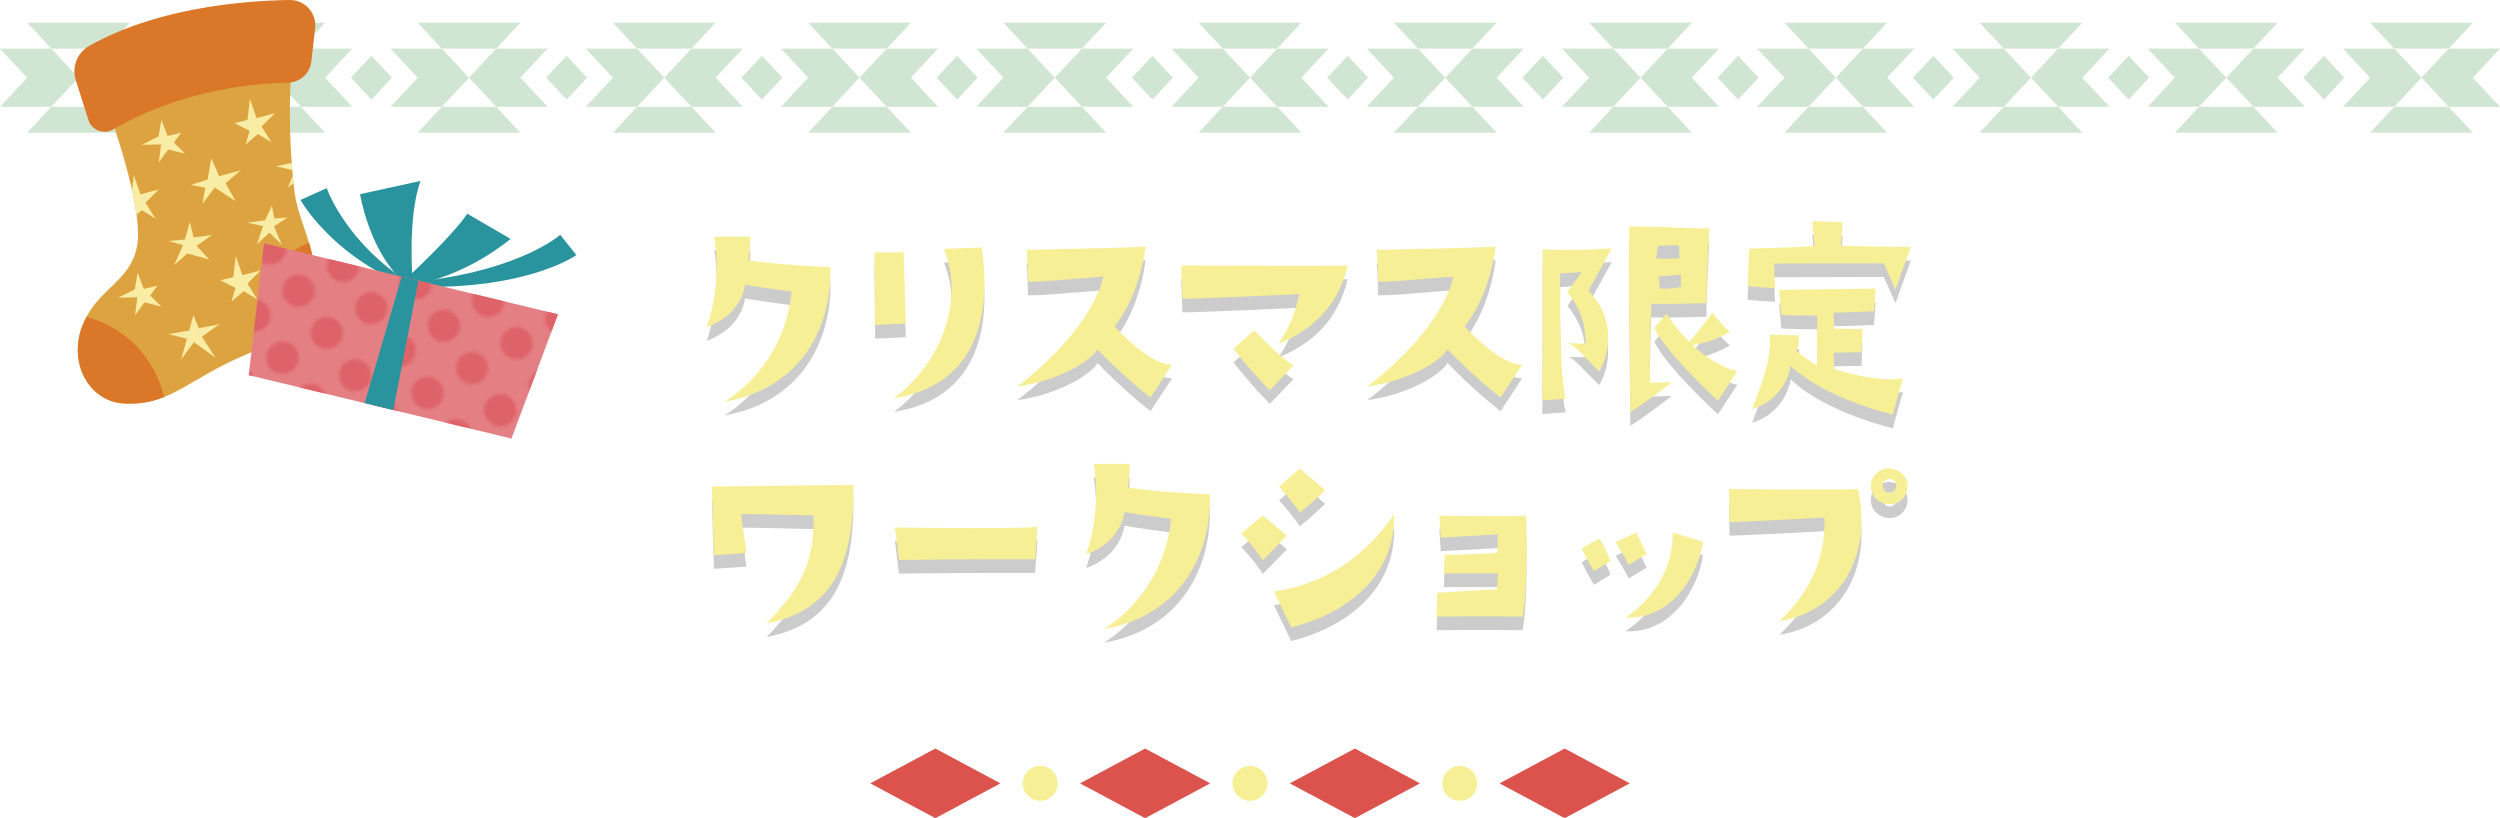 <svg xmlns="http://www.w3.org/2000/svg" xmlns:xlink="http://www.w3.org/1999/xlink" viewBox="0 0 550 180"><defs><style>.cls-1{fill:none;}.cls-2{fill:#de6369;}.cls-3{fill:#d1e5d3;}.cls-4{opacity:0.2;}.cls-5{fill:#040000;}.cls-6{fill:#f7ef95;}.cls-7{fill:#dc534e;}.cls-8{fill:#dea341;}.cls-9{fill:#da7728;}.cls-10{clip-path:url(#clip-path);}.cls-11{fill:#f9eca4;}.cls-12{fill:#29949d;}.cls-13{fill:#e47f84;}.cls-14{fill:url(#新規パターンスウォッチ_20);}.cls-15{fill:#fff;}</style><clipPath id="clip-path"><path class="cls-1" d="M64.318,12.027a150.822,150.822,0,0,0,.441,29.931c1.036,8.251,6.722,15.174,3.727,25.434C66.44,74.4,58,75.761,49.024,80.385S35.849,89.3,27.156,88.751c-7.639-.484-12.337-9.078-8.9-17.4,3.347-8.1,10.517-9.317,11.93-17.411s-5.86-28.721-7.018-31.424C23.171,22.511,46.017,9.314,64.318,12.027Z"/></clipPath><pattern id="新規パターンスウォッチ_20" data-name="新規パターンスウォッチ 20" width="26" height="24" patternTransform="translate(48.816 98.899) rotate(13.563) scale(0.632)" patternUnits="userSpaceOnUse" viewBox="0 0 26 24"><rect class="cls-1" width="26" height="24"/><path class="cls-2" d="M20.416,24A5.584,5.584,0,1,1,26,29.584,5.584,5.584,0,0,1,20.416,24Z"/><path class="cls-2" d="M-5.584,24A5.584,5.584,0,0,1,0,18.416,5.584,5.584,0,0,1,0,29.584,5.584,5.584,0,0,1-5.584,24Z"/><path class="cls-2" d="M20.416,0A5.584,5.584,0,0,1,26-5.584,5.584,5.584,0,0,1,31.584,0,5.584,5.584,0,0,1,20.416,0Z"/><path class="cls-2" d="M7.416,12A5.584,5.584,0,1,1,13,17.584,5.584,5.584,0,0,1,7.416,12Z"/><path class="cls-2" d="M-5.584,0A5.584,5.584,0,0,1,0-5.584,5.584,5.584,0,0,1,5.584,0,5.584,5.584,0,0,1,0,5.584,5.584,5.584,0,0,1-5.584,0Z"/></pattern></defs><g id="レイヤー_2" data-name="レイヤー 2"><rect class="cls-1" width="550" height="180"/></g><g id="_03" data-name="03"><polygon class="cls-3" points="11.299 23.489 5.977 29.185 17.275 29.185 28.574 29.185 23.252 23.489 11.299 23.489"/><polygon class="cls-3" points="23.252 10.696 28.574 5 5.977 5 11.299 10.696 23.252 10.696"/><polygon class="cls-3" points="28.574 17.093 34.551 10.696 23.252 10.696 17.275 17.092 23.252 23.489 34.551 23.489 28.574 17.093"/><polygon class="cls-3" points="17.275 17.092 11.299 10.696 0 10.696 5.977 17.093 0 23.489 11.299 23.489 17.275 17.092"/><polygon class="cls-3" points="54.253 23.489 48.931 29.185 60.23 29.185 71.528 29.185 66.206 23.489 54.253 23.489"/><polygon class="cls-3" points="66.206 10.696 71.528 5 48.931 5 54.253 10.696 66.206 10.696"/><polygon class="cls-3" points="71.528 17.093 77.505 10.696 66.206 10.696 60.23 17.092 66.206 23.489 77.505 23.489 71.528 17.093"/><polygon class="cls-3" points="60.23 17.092 54.253 10.696 42.954 10.696 48.931 17.093 42.954 23.489 54.253 23.489 60.23 17.092"/><polygon class="cls-3" points="38.752 21.915 34.247 17.093 38.752 12.271 43.258 17.093 38.752 21.915"/><polygon class="cls-3" points="97.207 23.489 91.885 29.185 103.184 29.185 114.482 29.185 109.16 23.489 97.207 23.489"/><polygon class="cls-3" points="109.16 10.696 114.482 5 91.885 5 97.207 10.696 109.16 10.696"/><polygon class="cls-3" points="114.482 17.093 120.459 10.696 109.16 10.696 103.184 17.092 109.16 23.489 120.459 23.489 114.482 17.093"/><polygon class="cls-3" points="103.184 17.092 97.207 10.696 85.908 10.696 91.885 17.093 85.908 23.489 97.207 23.489 103.184 17.092"/><polygon class="cls-3" points="81.707 21.915 77.201 17.093 81.707 12.271 86.212 17.093 81.707 21.915"/><polygon class="cls-3" points="140.161 23.489 134.839 29.185 146.138 29.185 157.437 29.185 152.114 23.489 140.161 23.489"/><polygon class="cls-3" points="152.114 10.696 157.437 5 134.839 5 140.161 10.696 152.114 10.696"/><polygon class="cls-3" points="157.437 17.093 163.413 10.696 152.114 10.696 146.138 17.092 152.114 23.489 163.413 23.489 157.437 17.093"/><polygon class="cls-3" points="146.138 17.092 140.161 10.696 128.862 10.696 134.839 17.093 128.862 23.489 140.161 23.489 146.138 17.092"/><polygon class="cls-3" points="124.661 21.915 120.155 17.093 124.661 12.271 129.166 17.093 124.661 21.915"/><polygon class="cls-3" points="183.115 23.489 177.793 29.185 189.092 29.185 200.391 29.185 195.068 23.489 183.115 23.489"/><polygon class="cls-3" points="195.068 10.696 200.391 5 177.793 5 183.115 10.696 195.068 10.696"/><polygon class="cls-3" points="200.391 17.093 206.367 10.696 195.068 10.696 189.092 17.092 195.068 23.489 206.367 23.489 200.391 17.093"/><polygon class="cls-3" points="189.092 17.092 183.115 10.696 171.816 10.696 177.793 17.093 171.816 23.489 183.115 23.489 189.092 17.092"/><polygon class="cls-3" points="167.615 21.915 163.109 17.093 167.615 12.271 172.12 17.093 167.615 21.915"/><polygon class="cls-3" points="226.069 23.489 220.747 29.185 232.046 29.185 243.345 29.185 238.023 23.489 226.069 23.489"/><polygon class="cls-3" points="238.022 10.696 243.345 5 220.747 5 226.069 10.696 238.022 10.696"/><polygon class="cls-3" points="243.345 17.093 249.321 10.696 238.022 10.696 232.046 17.092 238.023 23.489 249.321 23.489 243.345 17.093"/><polygon class="cls-3" points="232.046 17.092 226.069 10.696 214.77 10.696 220.747 17.093 214.77 23.489 226.069 23.489 232.046 17.092"/><polygon class="cls-3" points="210.569 21.915 206.063 17.093 210.569 12.271 215.074 17.093 210.569 21.915"/><polygon class="cls-3" points="269.024 23.489 263.701 29.185 275 29.185 286.299 29.185 280.977 23.489 269.024 23.489"/><polygon class="cls-3" points="280.977 10.696 286.299 5 263.701 5 269.024 10.696 280.977 10.696"/><polygon class="cls-3" points="286.299 17.093 292.275 10.696 280.977 10.696 275 17.092 280.977 23.489 292.275 23.489 286.299 17.093"/><polygon class="cls-3" points="275 17.092 269.024 10.696 257.725 10.696 263.701 17.093 257.725 23.489 269.024 23.489 275 17.092"/><polygon class="cls-3" points="253.523 21.915 249.017 17.093 253.523 12.271 258.029 17.093 253.523 21.915"/><polygon class="cls-3" points="311.978 23.489 306.655 29.185 317.954 29.185 329.253 29.185 323.931 23.489 311.978 23.489"/><polygon class="cls-3" points="323.931 10.696 329.253 5 306.655 5 311.978 10.696 323.931 10.696"/><polygon class="cls-3" points="329.253 17.093 335.23 10.696 323.931 10.696 317.954 17.092 323.931 23.489 335.23 23.489 329.253 17.093"/><polygon class="cls-3" points="317.954 17.092 311.978 10.696 300.679 10.696 306.655 17.093 300.679 23.489 311.978 23.489 317.954 17.092"/><polygon class="cls-3" points="296.477 21.915 291.972 17.093 296.477 12.271 300.983 17.093 296.477 21.915"/><polygon class="cls-3" points="354.932 23.489 349.609 29.185 360.908 29.185 372.207 29.185 366.885 23.489 354.932 23.489"/><polygon class="cls-3" points="366.885 10.696 372.207 5 349.609 5 354.932 10.696 366.885 10.696"/><polygon class="cls-3" points="372.207 17.093 378.184 10.696 366.885 10.696 360.908 17.092 366.885 23.489 378.184 23.489 372.207 17.093"/><polygon class="cls-3" points="360.908 17.092 354.932 10.696 343.633 10.696 349.609 17.093 343.633 23.489 354.932 23.489 360.908 17.092"/><polygon class="cls-3" points="339.431 21.915 334.926 17.093 339.431 12.271 343.937 17.093 339.431 21.915"/><polygon class="cls-3" points="397.886 23.489 392.564 29.185 403.862 29.185 415.161 29.185 409.839 23.489 397.886 23.489"/><polygon class="cls-3" points="409.839 10.696 415.161 5 392.564 5 397.886 10.696 409.839 10.696"/><polygon class="cls-3" points="415.161 17.093 421.138 10.696 409.839 10.696 403.862 17.092 409.839 23.489 421.138 23.489 415.161 17.093"/><polygon class="cls-3" points="403.862 17.092 397.886 10.696 386.587 10.696 392.564 17.093 386.587 23.489 397.886 23.489 403.862 17.092"/><polygon class="cls-3" points="382.385 21.915 377.88 17.093 382.385 12.271 386.891 17.093 382.385 21.915"/><polygon class="cls-3" points="440.84 23.489 435.518 29.185 446.817 29.185 458.115 29.185 452.793 23.489 440.84 23.489"/><polygon class="cls-3" points="452.793 10.696 458.115 5 435.518 5 440.84 10.696 452.793 10.696"/><polygon class="cls-3" points="458.115 17.093 464.092 10.696 452.793 10.696 446.817 17.092 452.793 23.489 464.092 23.489 458.115 17.093"/><polygon class="cls-3" points="446.817 17.092 440.84 10.696 429.541 10.696 435.518 17.093 429.541 23.489 440.84 23.489 446.817 17.092"/><polygon class="cls-3" points="425.339 21.915 420.834 17.093 425.339 12.271 429.845 17.093 425.339 21.915"/><polygon class="cls-3" points="483.794 23.489 478.472 29.185 489.771 29.185 501.069 29.185 495.747 23.489 483.794 23.489"/><polygon class="cls-3" points="495.747 10.696 501.069 5 478.472 5 483.794 10.696 495.747 10.696"/><polygon class="cls-3" points="501.069 17.093 507.046 10.696 495.747 10.696 489.771 17.092 495.747 23.489 507.046 23.489 501.069 17.093"/><polygon class="cls-3" points="489.771 17.092 483.794 10.696 472.495 10.696 478.472 17.093 472.495 23.489 483.794 23.489 489.771 17.092"/><polygon class="cls-3" points="468.294 21.915 463.788 17.093 468.294 12.271 472.799 17.093 468.294 21.915"/><polygon class="cls-3" points="526.748 23.489 521.426 29.185 532.725 29.185 544.023 29.185 538.701 23.489 526.748 23.489"/><polygon class="cls-3" points="538.701 10.696 544.023 5 521.426 5 526.748 10.696 538.701 10.696"/><polygon class="cls-3" points="544.024 17.093 550 10.696 538.701 10.696 532.725 17.092 538.701 23.489 550 23.489 544.024 17.093"/><polygon class="cls-3" points="532.725 17.092 526.748 10.696 515.449 10.696 521.426 17.093 515.449 23.489 526.748 23.489 532.725 17.092"/><polygon class="cls-3" points="511.248 21.915 506.742 17.093 511.248 12.271 515.753 17.093 511.248 21.915"/><g class="cls-4"><path class="cls-5" d="M155.488,74.979a41.43,41.43,0,0,0,1.644-19.926h7.948a41.45,41.45,0,0,1-.424,5.247c7,.9,13.143,1.272,18.019,1.431.424,12.029-5.512,26.5-23.318,29.676a32.123,32.123,0,0,0,14.786-24.271s-7-.9-10.228-1.483C163.278,69.362,160.788,73.018,155.488,74.979Z"/><path class="cls-5" d="M198.789,58.5l.477,15.686-6.731.318-.159-15.951Zm-2.12,32.115c11.976-9.01,15.05-23.372,10.97-32.857l8.32-.318C218.608,75.244,212.885,88.069,196.669,90.613Z"/><path class="cls-5" d="M242.72,63.851c-13.831,1.112-13.831,1.112-16.587,1.112,0,0,0-4.822-.319-6.995,0,0,24.748-.477,26.18-.742,0,0-.849,9.963-6.783,17.594,0,0,7.79,8.638,12.665,8.373l-4.77,7.26a114.487,114.487,0,0,1-11.658-10.6c-1.749,2.914-9.327,7.1-17.647,8.161C234.877,79.589,241.342,70.263,242.72,63.851Z"/><path class="cls-5" d="M296.476,61.412c-2.173,9.168-8,14.309-15.209,17.224a29.2,29.2,0,0,0,4.557-10.917s-21.992,1.007-25.7,1.007l-.265-7.314S292.448,61.519,296.476,61.412ZM284.552,83.406l-5.194,5.458a117.448,117.448,0,0,1-8-9.116l4.611-4.08S281.319,81.445,284.552,83.406Z"/><path class="cls-5" d="M319.739,63.851c-13.831,1.112-13.831,1.112-16.587,1.112,0,0,0-4.822-.318-6.995,0,0,24.748-.477,26.18-.742,0,0-.849,9.963-6.784,17.594,0,0,7.79,8.638,12.665,8.373l-4.769,7.26a114.487,114.487,0,0,1-11.658-10.6c-1.749,2.914-9.327,7.1-17.648,8.161C311.9,79.589,318.361,70.263,319.739,63.851Z"/><path class="cls-5" d="M354.588,57.65,349.5,66.871c1.484,2.119,4.134,4.4,4.293,10.228a15.172,15.172,0,0,1-1.961,7.631c-4.5-4.4-4.5-4.875-6.677-6.253,0,0,2.226.159,3.763.1-.266-3.815-.637-6.941-4.081-11.287l3.127-4.452s-3.18.266-4.717.318c0,0-.318,22.311,1.219,27.557l-5.141.371.054-33.227A140.938,140.938,0,0,0,354.588,57.65Zm8.478,29.571,4.717-.107s-5.564,4.346-9.115,6.572C358.4,62.9,358.4,62.9,358.456,52.881c4.4-.213,16.587.582,17.595.317,0,0-.8,15.633-.583,16.482,0,0-10.281.317-12.19.1C363.278,69.785,362.749,83.406,363.066,87.221Zm9.275-8.32c3.232,3.02,7.048,5.193,9.856,5.723l-4.239,6.518s-11.553-10.546-13.99-16l2.7-3.127a35.946,35.946,0,0,0,4.981,6.2,73.115,73.115,0,0,0,5.088-6.465,27.071,27.071,0,0,0,3.816,4.24A21.725,21.725,0,0,1,372.341,78.9Zm-8-19.078a39.682,39.682,0,0,0,5.14,0c0-.424-.106-2.862-.106-2.862l-4.61.107Zm5.458,3.6-4.822.425.106,2.6a15.631,15.631,0,0,0,4.716-.319Z"/><path class="cls-5" d="M390.506,66.394s-3.55-.159-6.041-.477l.371-8.214s13.248-.371,14.361-.583l-.477-5.459,6.677.212-.423,5.2s13.195.317,15.421.212L417,66.712s-2.066-4.769-2.6-5.776c0,0-23.476.053-24.112.053Zm3.445,17.064A12.052,12.052,0,0,1,385.472,93c2.013-5.3,4.61-11.976,3.815-16.375l6.519.159a14.7,14.7,0,0,1-.531,3.445,43.588,43.588,0,0,0,4.453,3.232l.052-11.022s-6.73,0-7.9-.213l-.477-5.458s20.509-.265,21.25-.265l-.371,4.982s-8.16.371-8.9.264l.159,3.551,6.2.106-.212,5.087-6.094.106.106,3.6c8.638,2.543,12.506,2.491,15.1,2.014l-2.225,8S401.687,90.824,393.951,83.458Z"/><path class="cls-5" d="M187.757,109.718c.159,16.534-4.187,27.609-19.077,30.417,7.79-8.161,10.439-13.407,10.333-23.741,0,0-13.408-.317-16-.317l1.219,8.585-7.155.476s-.37-11.552-.476-15.1C156.6,110.035,182.882,109.718,187.757,109.718Z"/><path class="cls-5" d="M196.882,119.045c7.26.105,27.4.317,31.372-.16l-.529,7.155s-16.27-.054-29.942.158Z"/><path class="cls-5" d="M238.964,124.979a41.414,41.414,0,0,0,1.642-19.926h7.95a41.473,41.473,0,0,1-.424,5.248c7,.9,13.142,1.271,18.017,1.43.424,12.029-5.51,26.5-23.317,29.677a32.125,32.125,0,0,0,14.785-24.272s-7-.9-10.227-1.483C246.754,119.362,244.263,123.018,238.964,124.979Z"/><path class="cls-5" d="M273.1,120.369l4.715-3.975,5.3,4.452s-3.02,3.179-5.3,5.406A44.189,44.189,0,0,0,273.1,120.369Zm33.6-4.187c.319,10.917-7.1,20.828-22.628,24.855l-3.816-7.9C292.651,131.233,300.653,124.767,306.694,116.182ZM285.921,106.06l5.617,4.77a72.269,72.269,0,0,1-5.564,4.929,63.885,63.885,0,0,0-4.558-5.67Z"/><path class="cls-5" d="M335.734,116.448s.53,14.943-.742,22.2c0,0-8.585-.106-18.919,0l.107-5.246s7.79-.478,13.141-.742l.212-3.5h-11.87l.159-4.08c5.565-.107,7.155-.212,11.606-.424l.105-4.081s-7.524.424-12.559.689l-.318-4.822S332.607,116.66,335.734,116.448Z"/><path class="cls-5" d="M354.322,126.41s-2.278,1.432-3.656,2.226c0,0-2.014-3.391-2.7-4.981l3.921-2.173A38.454,38.454,0,0,1,354.322,126.41Zm5.724-6.253s1.642,3.656,2.225,4.717l-3.974,2.385c-1.219-2.544-1.907-3.234-2.809-5.036ZM357.5,138.969v-.052C357.556,138.969,357.556,138.969,357.5,138.969Zm.106-.1c7.843-5.353,10.546-12.771,10.387-18.707l6.677,2.014C373.507,129.643,367.73,139.394,357.608,138.864Z"/><path class="cls-5" d="M380.5,117.825l-.105-7.26s21.78.319,28.351,0c3.285,15.05-4.186,26.974-17.276,29.094,7.472-7.048,10.175-14.839,9.91-22.787C401.375,116.872,383.728,117.825,380.5,117.825Zm39.057-6.941a3.964,3.964,0,0,1-5.777,2.6,3.889,3.889,0,0,1-1.7-5.405,3.991,3.991,0,0,1,5.3-1.59A3.773,3.773,0,0,1,419.552,110.884Zm-3.18-2.385a1.55,1.55,0,0,0-1.961.583,1.657,1.657,0,0,0,.8,2.278c.954.265,1.8-.212,1.961-1.483A1.6,1.6,0,0,0,416.372,108.5Z"/></g><path class="cls-6" d="M155.488,71.979a41.43,41.43,0,0,0,1.644-19.926h7.948a41.45,41.45,0,0,1-.424,5.247c7,.9,13.143,1.272,18.019,1.431.424,12.029-5.512,26.5-23.318,29.676a32.123,32.123,0,0,0,14.786-24.271s-7-.9-10.228-1.483C163.278,66.362,160.788,70.018,155.488,71.979Z"/><path class="cls-6" d="M198.789,55.5l.477,15.686-6.731.318-.159-15.951Zm-2.12,32.115c11.976-9.01,15.05-23.372,10.97-32.857l8.32-.318C218.608,72.244,212.885,85.069,196.669,87.613Z"/><path class="cls-6" d="M242.72,60.851c-13.831,1.112-13.831,1.112-16.587,1.112,0,0,0-4.822-.319-6.995,0,0,24.748-.477,26.18-.742,0,0-.849,9.963-6.783,17.594,0,0,7.79,8.638,12.665,8.373l-4.77,7.26a114.487,114.487,0,0,1-11.658-10.6c-1.749,2.914-9.327,7.1-17.647,8.161C234.877,76.589,241.342,67.263,242.72,60.851Z"/><path class="cls-6" d="M296.476,58.412c-2.173,9.168-8,14.309-15.209,17.224a29.2,29.2,0,0,0,4.557-10.917s-21.992,1.007-25.7,1.007l-.265-7.314S292.448,58.519,296.476,58.412ZM284.552,80.406l-5.194,5.458a117.448,117.448,0,0,1-8-9.116l4.611-4.08S281.319,78.445,284.552,80.406Z"/><path class="cls-6" d="M319.739,60.851c-13.831,1.112-13.831,1.112-16.587,1.112,0,0,0-4.822-.318-6.995,0,0,24.748-.477,26.18-.742,0,0-.849,9.963-6.784,17.594,0,0,7.79,8.638,12.665,8.373l-4.769,7.26a114.487,114.487,0,0,1-11.658-10.6c-1.749,2.914-9.327,7.1-17.648,8.161C311.9,76.589,318.361,67.263,319.739,60.851Z"/><path class="cls-6" d="M354.588,54.65,349.5,63.871c1.484,2.119,4.134,4.4,4.293,10.228a15.172,15.172,0,0,1-1.961,7.631c-4.5-4.4-4.5-4.875-6.677-6.253,0,0,2.226.159,3.763.1-.266-3.815-.637-6.941-4.081-11.287l3.127-4.452s-3.18.266-4.717.318c0,0-.318,22.311,1.219,27.557l-5.141.371.054-33.227A140.938,140.938,0,0,0,354.588,54.65Zm8.478,29.571,4.717-.107s-5.564,4.346-9.115,6.572C358.4,59.9,358.4,59.9,358.456,49.881c4.4-.213,16.587.582,17.595.317,0,0-.8,15.633-.583,16.482,0,0-10.281.317-12.19.1C363.278,66.785,362.749,80.406,363.066,84.221Zm9.275-8.32c3.232,3.02,7.048,5.193,9.856,5.723l-4.239,6.518s-11.553-10.546-13.99-16l2.7-3.127a35.946,35.946,0,0,0,4.981,6.2,73.115,73.115,0,0,0,5.088-6.465,27.071,27.071,0,0,0,3.816,4.24A21.725,21.725,0,0,1,372.341,75.9Zm-8-19.078a39.682,39.682,0,0,0,5.14,0c0-.424-.106-2.862-.106-2.862l-4.61.107Zm5.458,3.6-4.822.425.106,2.6a15.631,15.631,0,0,0,4.716-.319Z"/><path class="cls-6" d="M390.506,63.394s-3.55-.159-6.041-.477l.371-8.214s13.248-.371,14.361-.583l-.477-5.459,6.677.212-.423,5.2s13.195.317,15.421.212L417,63.712s-2.066-4.769-2.6-5.776c0,0-23.476.053-24.112.053Zm3.445,17.064A12.052,12.052,0,0,1,385.472,90c2.013-5.3,4.61-11.976,3.815-16.375l6.519.159a14.7,14.7,0,0,1-.531,3.445,43.588,43.588,0,0,0,4.453,3.232l.052-11.022s-6.73,0-7.9-.213l-.477-5.458s20.509-.265,21.25-.265l-.371,4.982s-8.16.371-8.9.264l.159,3.551,6.2.106-.212,5.087-6.094.106.106,3.6c8.638,2.543,12.506,2.491,15.1,2.014l-2.225,8S401.687,87.824,393.951,80.458Z"/><path class="cls-6" d="M187.757,106.718c.159,16.534-4.187,27.609-19.077,30.417,7.79-8.161,10.439-13.407,10.333-23.741,0,0-13.408-.317-16-.317l1.219,8.585-7.155.476s-.37-11.552-.476-15.1C156.6,107.035,182.882,106.718,187.757,106.718Z"/><path class="cls-6" d="M196.882,116.045c7.26.105,27.4.317,31.372-.16l-.529,7.155s-16.27-.054-29.942.158Z"/><path class="cls-6" d="M238.964,121.979a41.414,41.414,0,0,0,1.642-19.926h7.95a41.473,41.473,0,0,1-.424,5.248c7,.9,13.142,1.271,18.017,1.43.424,12.029-5.51,26.5-23.317,29.677a32.125,32.125,0,0,0,14.785-24.272s-7-.9-10.227-1.483C246.754,116.362,244.263,120.018,238.964,121.979Z"/><path class="cls-6" d="M273.1,117.369l4.715-3.975,5.3,4.452s-3.02,3.179-5.3,5.406A44.189,44.189,0,0,0,273.1,117.369Zm33.6-4.187c.319,10.917-7.1,20.828-22.628,24.855l-3.816-7.9C292.651,128.233,300.653,121.767,306.694,113.182ZM285.921,103.06l5.617,4.77a72.269,72.269,0,0,1-5.564,4.929,63.885,63.885,0,0,0-4.558-5.67Z"/><path class="cls-6" d="M335.734,113.448s.53,14.943-.742,22.2c0,0-8.585-.106-18.919,0l.107-5.246s7.79-.478,13.141-.742l.212-3.5h-11.87l.159-4.08c5.565-.107,7.155-.212,11.606-.424l.105-4.081s-7.524.424-12.559.689l-.318-4.822S332.607,113.66,335.734,113.448Z"/><path class="cls-6" d="M354.322,123.41s-2.278,1.432-3.656,2.226c0,0-2.014-3.391-2.7-4.981l3.921-2.173A38.454,38.454,0,0,1,354.322,123.41Zm5.724-6.253s1.642,3.656,2.225,4.717l-3.974,2.385c-1.219-2.544-1.907-3.234-2.809-5.036ZM357.5,135.969v-.052C357.556,135.969,357.556,135.969,357.5,135.969Zm.106-.1c7.843-5.353,10.546-12.771,10.387-18.707l6.677,2.014C373.507,126.643,367.73,136.394,357.608,135.864Z"/><path class="cls-6" d="M380.5,114.825l-.105-7.26s21.78.319,28.351,0c3.285,15.05-4.186,26.974-17.276,29.094,7.472-7.048,10.175-14.839,9.91-22.787C401.375,113.872,383.728,114.825,380.5,114.825Zm39.057-6.941a3.964,3.964,0,0,1-5.777,2.6,3.889,3.889,0,0,1-1.7-5.405,3.991,3.991,0,0,1,5.3-1.59A3.773,3.773,0,0,1,419.552,107.884Zm-3.18-2.385a1.55,1.55,0,0,0-1.961.583,1.657,1.657,0,0,0,.8,2.278c.954.265,1.8-.212,1.961-1.483A1.6,1.6,0,0,0,416.372,105.5Z"/><polygon class="cls-7" points="205.776 164.678 191.446 172.339 205.776 180 220.106 172.339 205.776 164.678"/><path class="cls-6" d="M225.012,172.339a3.839,3.839,0,1,1,3.839,3.838A3.838,3.838,0,0,1,225.012,172.339Z"/><polygon class="cls-7" points="251.925 164.678 237.596 172.339 251.925 180 266.255 172.339 251.925 164.678"/><path class="cls-6" d="M271.162,172.339A3.838,3.838,0,1,1,275,176.177,3.838,3.838,0,0,1,271.162,172.339Z"/><polygon class="cls-7" points="298.075 164.678 283.745 172.339 298.075 180 312.404 172.339 298.075 164.678"/><path class="cls-6" d="M317.311,172.339a3.839,3.839,0,1,1,3.838,3.838A3.838,3.838,0,0,1,317.311,172.339Z"/><polygon class="cls-7" points="344.224 164.678 329.894 172.339 344.224 180 358.554 172.339 344.224 164.678"/><path class="cls-8" d="M64.318,12.027a150.822,150.822,0,0,0,.441,29.931c1.036,8.251,6.722,15.174,3.727,25.434C66.44,74.4,58,75.761,49.024,80.385S35.849,89.3,27.156,88.751c-7.639-.484-12.337-9.078-8.9-17.4,3.347-8.1,10.517-9.317,11.93-17.411s-5.86-28.721-7.018-31.424C23.171,22.511,46.017,9.314,64.318,12.027Z"/><path class="cls-9" d="M63.7,0C53.941.146,34.737,1.612,19.669,10.077a6.43,6.43,0,0,0-3,7.55l2.779,8.749a3.737,3.737,0,0,0,5.45,2.1c6.174-3.63,19.41-9.815,38.523-10.3a5.236,5.236,0,0,0,5.073-4.64l.831-7.315A5.582,5.582,0,0,0,63.7,0Z"/><g class="cls-10"><polygon class="cls-11" points="66.316 32.337 64.766 35.737 60.734 36.576 64.839 37.569 63.35 41.264 66.071 39.057 69.434 40.922 67.678 37.902 69.793 36.231 66.699 36.156 66.316 32.337"/><polygon class="cls-11" points="30.284 59.971 29.664 63.655 25.985 65.506 30.207 65.406 29.723 69.36 31.783 66.525 35.513 67.459 33.036 64.994 34.648 62.834 31.64 63.561 30.284 59.971"/><polygon class="cls-11" points="35.504 26.332 34.885 30.017 31.206 31.868 35.428 31.767 34.944 35.721 37.003 32.886 40.734 33.82 38.257 31.356 39.869 29.195 36.861 29.922 35.504 26.332"/><polygon class="cls-11" points="51.855 56.328 51.343 60.93 48.487 61.673 51.818 63.37 50.9 66.363 53.638 64.048 56.626 65.905 54.442 62.391 57.346 59.481 53.332 60.543 51.855 56.328"/><polygon class="cls-11" points="29.431 38.532 28.919 43.134 26.063 43.878 29.394 45.574 28.476 48.567 31.214 46.252 34.202 48.11 32.018 44.595 34.922 41.685 30.908 42.747 29.431 38.532"/><polygon class="cls-11" points="54.972 21.763 54.46 26.365 51.603 27.108 54.935 28.805 54.016 31.797 56.755 29.482 59.743 31.34 57.558 27.825 60.463 24.915 56.448 25.978 54.972 21.763"/><polygon class="cls-11" points="59.819 45.282 58.311 48.47 54.408 48.974 57.878 49.746 56.53 53.754 59.264 51.179 61.987 53.799 60.271 49.791 63.297 47.841 60.362 48.071 59.819 45.282"/><polygon class="cls-11" points="46.474 34.816 45.674 39.491 41.999 40.695 45.17 41.299 44.516 44.847 47.24 41.263 51.856 44.274 49.62 40.311 52.974 37.46 48.217 38.752 46.474 34.816"/><polygon class="cls-11" points="42.55 69.314 41.645 72.708 37.102 73.505 41.133 74.547 39.836 79.062 42.669 75.292 47.424 78.717 44.434 74.079 48.25 71.337 43.724 72.217 42.55 69.314"/><polygon class="cls-11" points="41.759 48.848 40.689 52.693 37.02 53.024 40.258 53.925 38.338 58.319 41.189 55.754 46.046 57.106 43.261 54.107 46.627 51.729 42.607 52.224 41.759 48.848"/><path class="cls-9" d="M16.067,69.156s16.661,1.326,20.512,20.015c0,0-11.519,5.222-18.769-1.121S16.067,69.156,16.067,69.156Z"/><path class="cls-9" d="M69.772,53.027c-6.583,1-15.368,9.113-10.739,25.088,0,0,10.234-3.4,11.551-9.831S69.772,53.027,69.772,53.027Z"/></g><path class="cls-12" d="M126.8,56.1a12.64,12.64,0,0,1-1.146.713c-.356.2-.7.375-1.053.563-.7.343-1.4.673-2.1.963-1.4.6-2.815,1.091-4.231,1.554a65.112,65.112,0,0,1-8.586,2.023l-2.157.347-2.162.261c-1.436.2-2.886.26-4.321.392-1.44.094-2.882.126-4.317.192l-4.306.007-.057-1.2,4.21-.565c1.393-.25,2.787-.466,4.167-.741,1.374-.313,2.759-.552,4.11-.928l2.033-.523,2-.6a61.12,61.12,0,0,0,7.734-2.934c1.227-.591,2.44-1.2,3.58-1.881.578-.333,1.126-.691,1.665-1.049.255-.185.527-.366.767-.552a6.961,6.961,0,0,0,.609-.5Z"/><path class="cls-12" d="M71.9,41.384a2.273,2.273,0,0,0,.086.263c.033.1.085.218.127.327.085.221.186.449.287.678.2.456.425.916.652,1.374.471.913.97,1.829,1.529,2.715a45.707,45.707,0,0,0,3.71,5.16c.336.417.7.807,1.052,1.214s.71.808,1.091,1.189l1.126,1.165,1.183,1.112c.776.764,1.631,1.432,2.459,2.148.843.7,1.732,1.332,2.6,2.007l-.644,1.105c-1-.506-2.028-.98-3.02-1.522-.978-.562-1.993-1.085-2.939-1.713l-1.445-.917-1.4-.985c-.475-.323-.931-.67-1.382-1.026s-.917-.7-1.357-1.068a50.03,50.03,0,0,1-5.066-4.792c-.8-.859-1.558-1.769-2.3-2.71-.365-.476-.727-.953-1.075-1.46-.175-.252-.35-.5-.52-.773-.086-.136-.17-.258-.258-.408s-.165-.265-.279-.482Z"/><path class="cls-12" d="M102.8,47.012l9.533,5.546A51.731,51.731,0,0,1,91.9,62.587l-2.966-.872S99.506,51.973,102.8,47.012Z"/><path class="cls-12" d="M92.492,39.81,79.21,42.717s2.014,12.341,9.271,18.975l2.3.016S89.6,48.076,92.492,39.81Z"/><polygon class="cls-13" points="122.746 69.149 58.087 53.552 54.727 82.534 112.522 96.477 122.746 69.149"/><polygon class="cls-14" points="122.746 69.149 58.087 53.552 54.727 82.534 112.522 96.477 122.746 69.149"/><polygon class="cls-12" points="88.374 60.858 92.05 61.745 86.522 90.205 80.221 88.684 88.374 60.858"/><path class="cls-15" d="M142.81,162a1.51,1.51,0,0,0-1.431,1.042l-10.594-.648,6.528-6.528a1.511,1.511,0,1,0-.309-2.373h0a1.5,1.5,0,0,0-.232,1.832l-6.533,6.535-.866-13.714a1.5,1.5,0,1,0-.764.054l.864,13.672-7.144-5.877a1.512,1.512,0,0,0-.3-1.7,1.548,1.548,0,0,0-2.14,0,1.515,1.515,0,0,0,0,2.14h0a1.5,1.5,0,0,0,1.955.152l7.05,5.8-10.151.456a1.5,1.5,0,1,0,.04.763l10.26-.461-6.836,7.952a1.508,1.508,0,1,0,.582.5l6.745-7.847V175.86a1.514,1.514,0,1,0,.765,0V163.644l6.473,6.474a1.5,1.5,0,0,0,.232,1.831h0a1.514,1.514,0,1,0,.308-2.373l-6.414-6.412,10.428.641A1.513,1.513,0,1,0,142.81,162Z"/><path class="cls-15" d="M442.915,160.428a1.177,1.177,0,0,0-1.115.812l-8.251-.506,5.084-5.084a1.177,1.177,0,1,0-.241-1.848h0a1.166,1.166,0,0,0-.181,1.427l-5.088,5.089-.675-10.68a1.171,1.171,0,1,0-.595.042l.674,10.648-5.565-4.577a1.178,1.178,0,0,0-.233-1.326,1.207,1.207,0,0,0-1.667,0,1.179,1.179,0,0,0,0,1.667h0a1.17,1.17,0,0,0,1.522.118l5.492,4.516-7.907.355a1.169,1.169,0,1,0,.032.595l7.99-.36-5.324,6.194a1.173,1.173,0,1,0,.454.386l5.253-6.112v9.439a1.179,1.179,0,1,0,.6,0v-9.515l5.041,5.042a1.165,1.165,0,0,0,.181,1.426h0a1.179,1.179,0,1,0,.241-1.847l-5-5,8.122.5a1.179,1.179,0,1,0,1.156-1.406Z"/><path class="cls-15" d="M50.166,132.386a1.51,1.51,0,0,0-1.431,1.042l-10.594-.648,6.528-6.528a1.511,1.511,0,1,0-.31-2.373h0a1.5,1.5,0,0,0-.232,1.832l-6.533,6.535-.867-13.714a1.5,1.5,0,1,0-.763.054l.864,13.672-7.144-5.877a1.514,1.514,0,0,0-.3-1.7,1.548,1.548,0,0,0-2.14,0,1.515,1.515,0,0,0,0,2.14h0a1.5,1.5,0,0,0,1.955.152l7.05,5.8-10.152.456a1.5,1.5,0,1,0,.041.763l10.26-.461-6.836,7.952a1.508,1.508,0,1,0,.582.5l6.745-7.847v12.118a1.514,1.514,0,1,0,.765,0V134.031l6.473,6.474a1.5,1.5,0,0,0,.232,1.831h0a1.514,1.514,0,1,0,.309-2.373l-6.414-6.412,10.428.641a1.513,1.513,0,1,0,1.484-1.806Z"/><path class="cls-15" d="M537.269,71.2a1.51,1.51,0,0,0-1.431,1.042l-10.594-.648,6.528-6.528a1.511,1.511,0,1,0-.309-2.372h0a1.5,1.5,0,0,0-.232,1.831L524.7,71.06l-.866-13.714a1.5,1.5,0,1,0-.764.054l.864,13.672-7.144-5.877a1.512,1.512,0,0,0-.3-1.7,1.549,1.549,0,0,0-2.14,0,1.515,1.515,0,0,0,0,2.14h0a1.5,1.5,0,0,0,1.955.153l7.05,5.8L513.2,72.04a1.5,1.5,0,1,0,.04.764l10.26-.462-6.836,7.952a1.507,1.507,0,1,0,.583.5l6.744-7.847V85.061a1.514,1.514,0,1,0,.765,0V72.846l6.473,6.473a1.5,1.5,0,0,0,.232,1.831h0a1.514,1.514,0,1,0,.308-2.372l-6.414-6.413,10.428.641a1.513,1.513,0,1,0,1.484-1.806Z"/><path class="cls-15" d="M506.5,158.494a.844.844,0,0,0,.8-.583l5.924.363-3.65,3.651a.845.845,0,1,0,.173,1.326h0a.838.838,0,0,0,.13-1.024l3.653-3.654.485,7.669a.839.839,0,1,0,.427-.031l-.484-7.645,4,3.286a.847.847,0,0,0,.168.952.866.866,0,0,0,1.2,0,.847.847,0,0,0,0-1.2h0a.84.84,0,0,0-.6-.248.831.831,0,0,0-.494.163l-3.943-3.243,5.677-.254a.84.84,0,1,0-.023-.427l-5.737.258,3.823-4.447a.844.844,0,0,0,.967-1.356.845.845,0,0,0-1.2,0,.848.848,0,0,0-.1,1.08l-3.772,4.388v-6.777a.846.846,0,1,0-.428,0v6.831l-3.62-3.62a.838.838,0,0,0-.13-1.024h0a.846.846,0,1,0-.173,1.327l3.587,3.586-5.831-.359a.846.846,0,1,0-.83,1.01Z"/><path class="cls-15" d="M85.582,113.216a.845.845,0,0,0,.8-.583l5.924.363-3.65,3.65a.845.845,0,1,0,.173,1.327h0a.838.838,0,0,0,.13-1.024l3.653-3.655.485,7.669a.841.841,0,1,0,.427-.03l-.484-7.645,4,3.286a.845.845,0,0,0,.167.952.866.866,0,0,0,1.2,0,.847.847,0,0,0,0-1.2h0a.838.838,0,0,0-1.093-.086L93.364,113l5.677-.255a.839.839,0,1,0-.023-.427l-5.737.258,3.823-4.446a.845.845,0,1,0,.369-1.605.846.846,0,0,0-.695,1.327l-3.772,4.388v-6.776a.847.847,0,1,0-.427,0V112.3l-3.62-3.62a.838.838,0,0,0-.13-1.024h0a.846.846,0,1,0-.173,1.326l3.587,3.586-5.831-.358a.846.846,0,1,0-.83,1.01Z"/><path class="cls-15" d="M455.452,107.338a.847.847,0,0,0,.8-.583l5.924.362-3.651,3.651a.838.838,0,0,0-1.024.13.846.846,0,0,0,1.2,1.2h0a.836.836,0,0,0,.129-1.024l3.654-3.654.484,7.669a.841.841,0,1,0,.427-.03l-.483-7.646,4,3.287a.846.846,0,0,0,.168.951.865.865,0,0,0,1.2,0,.846.846,0,0,0,0-1.2h0a.841.841,0,0,0-1.094-.085l-3.942-3.242,5.677-.255a.84.84,0,1,0-.023-.427l-5.737.258,3.822-4.447a.843.843,0,1,0-.325-.277l-3.772,4.388V99.586a.846.846,0,1,0-.428,0v6.831l-3.62-3.619a.836.836,0,0,0-.129-1.024h0a.846.846,0,1,0-.172,1.326l3.587,3.586-5.832-.358a.846.846,0,1,0-.83,1.01Z"/></g></svg>